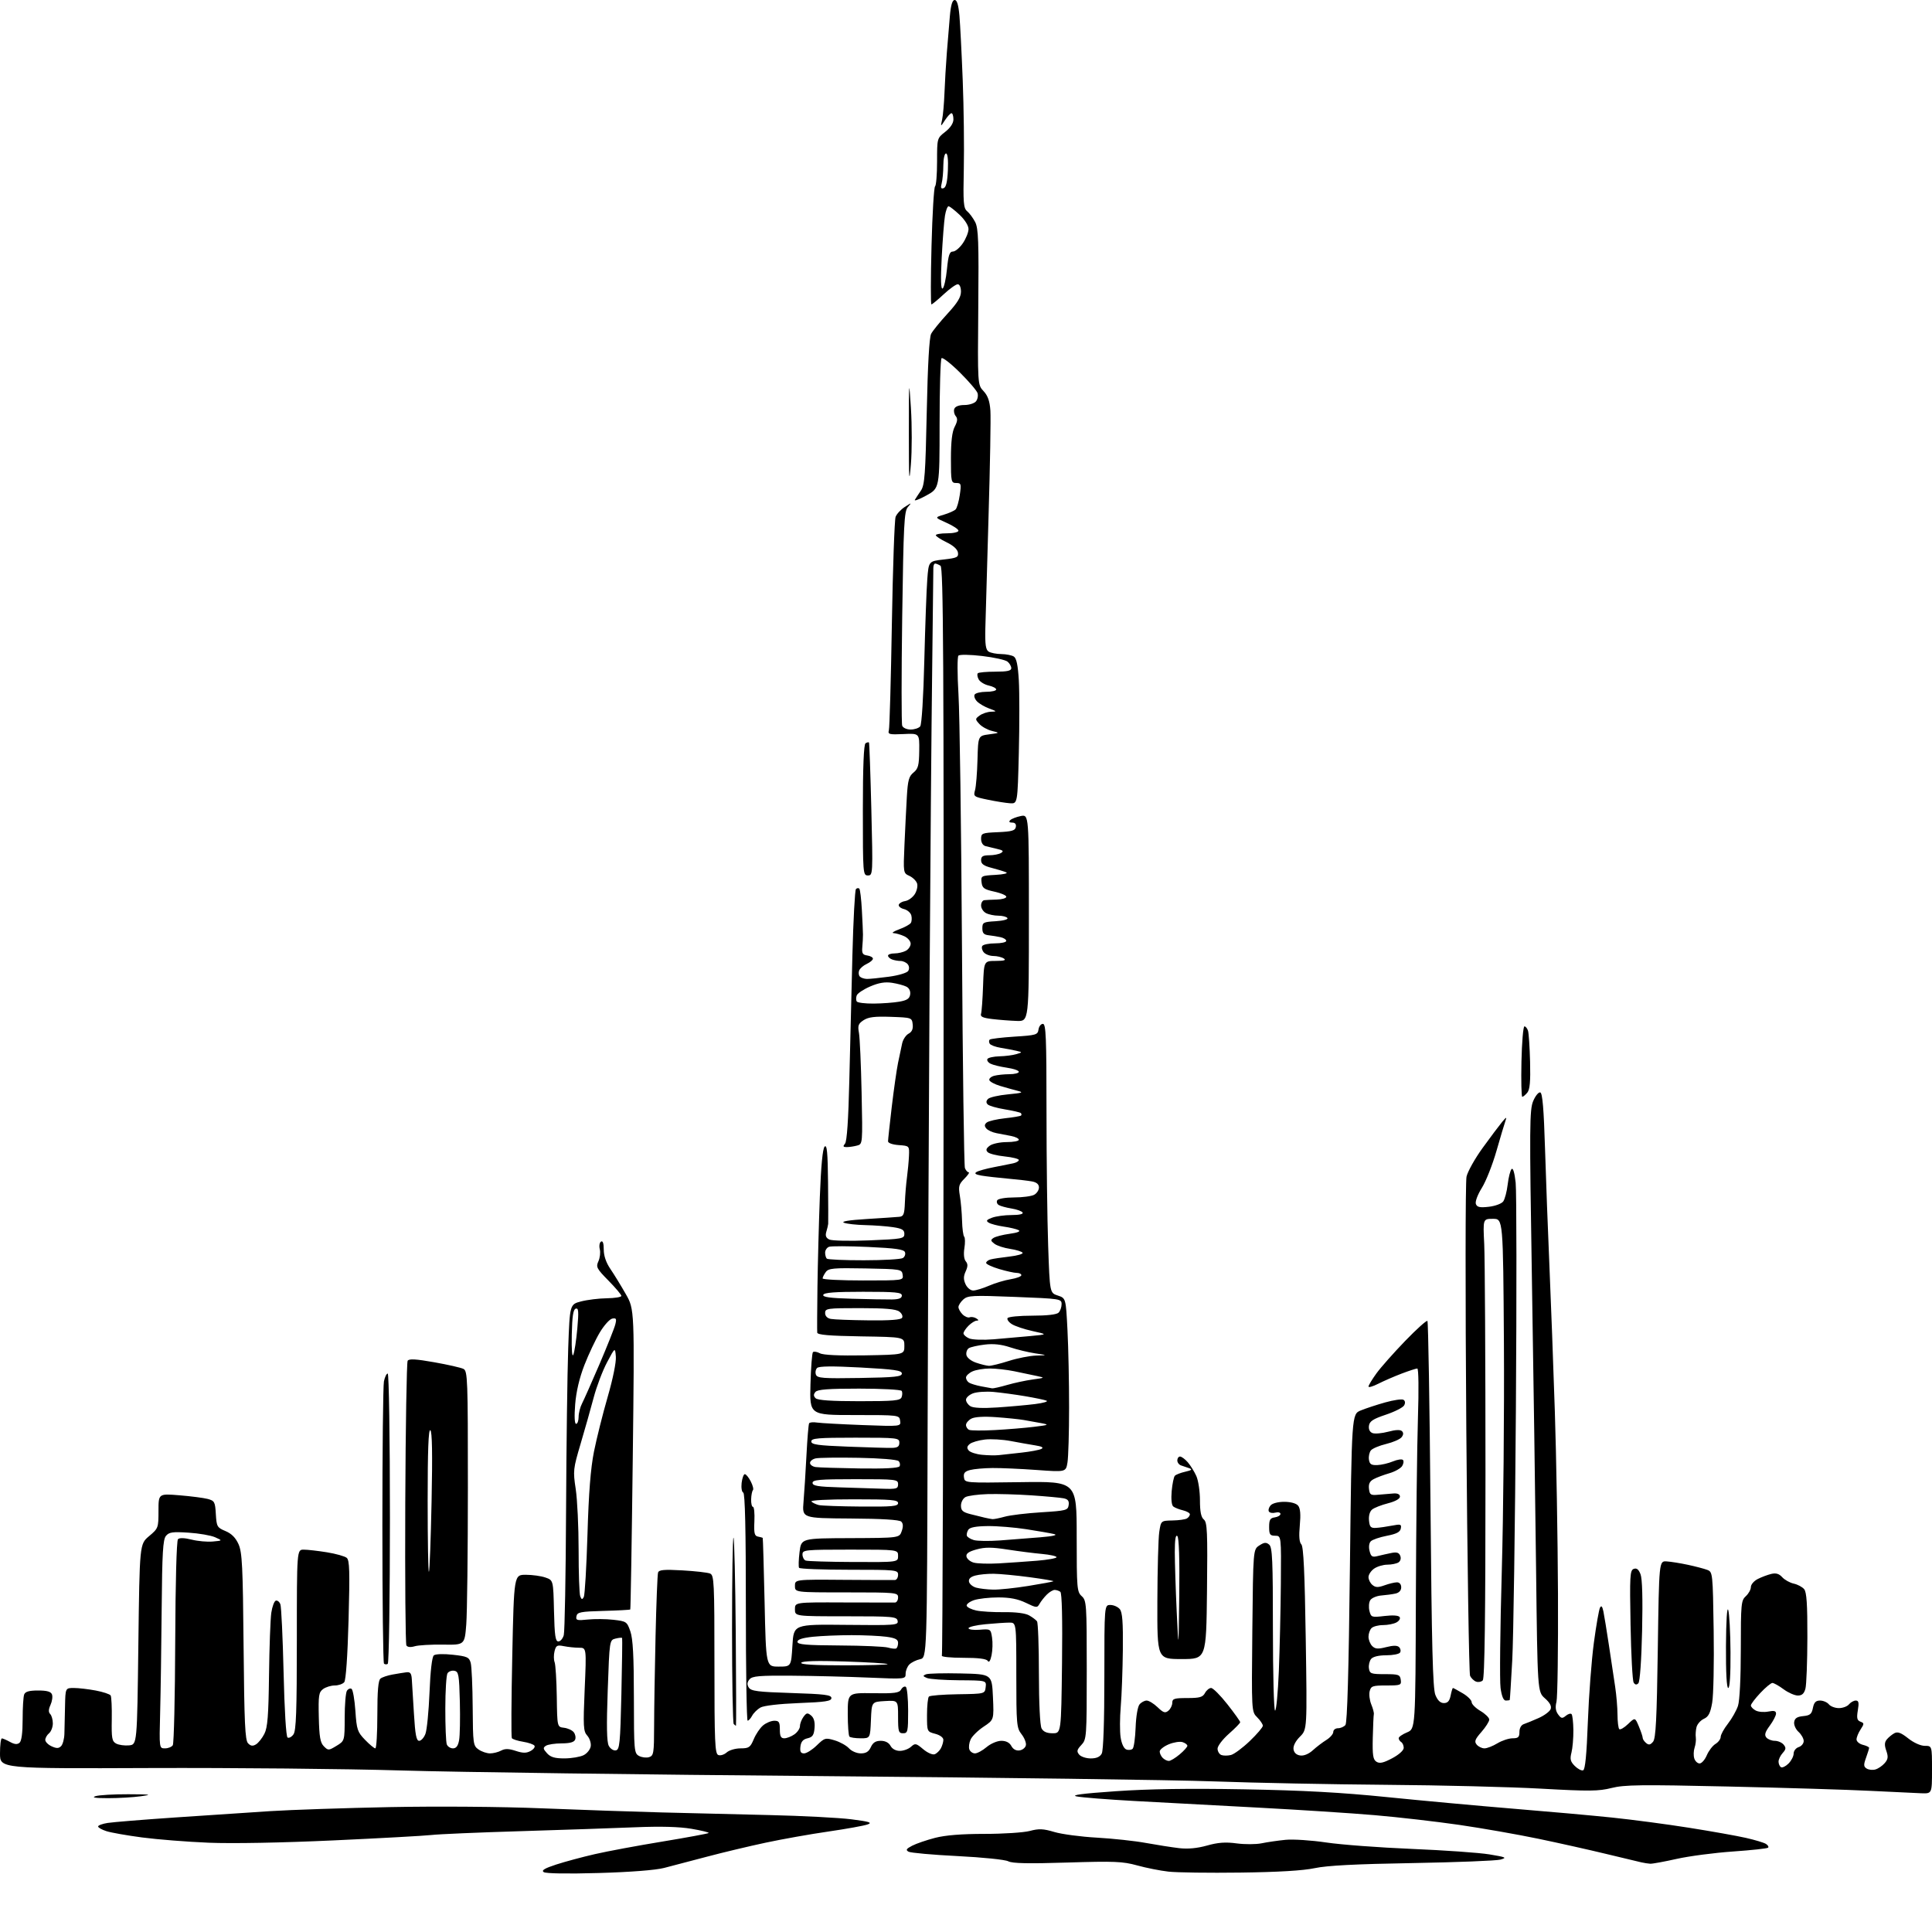 <?xml version="1.0" encoding="UTF-8" standalone="no"?>
<svg 
  version="1.1" 
  xmlns="http://www.w3.org/2000/svg" 
  xmlns:xlink="http://www.w3.org/1999/xlink" 
  xmlns:svg="http://www.w3.org/2000/svg"
  xmlns:rdf="http://www.w3.org/1999/02/22-rdf-syntax-ns#"
  xmlns:cc="http://creativecommons.org/ns#"
  xmlns:dc="http://purl.org/dc/elements/1.1/"
  viewBox="0 0 768 768"
  width="768"
  height="768"
>
<style>svg {background-color: white; }</style>"
<path stroke="none" fill="black" fill-rule="evenodd" d="M238.00,744.55C225.62,744.91 216.96,744.77 216.13,744.19C215.14,743.50 216.48,742.68 221.13,741.17C224.64,740.03 231.55,738.17 236.50,737.04C241.45,735.90 253.54,733.65 263.37,732.04C273.20,730.42 281.44,728.89 281.69,728.65C281.93,728.40 278.85,727.65 274.84,726.97C269.95,726.15 262.59,725.95 252.52,726.37C244.26,726.71 223.78,727.41 207.00,727.92C190.22,728.42 174.25,729.11 171.50,729.44C168.75,729.76 151.20,730.73 132.50,731.59C112.06,732.53 92.32,732.89 83.00,732.51C74.47,732.16 62.55,731.22 56.50,730.42C50.45,729.62 44.04,728.49 42.25,727.90C40.46,727.32 39.00,726.49 39.00,726.05C39.00,725.61 40.69,724.98 42.77,724.65C44.84,724.32 56.88,723.34 69.52,722.48C82.16,721.62 99.25,720.48 107.50,719.95C115.75,719.43 137.12,718.71 155.00,718.35C174.16,717.98 198.99,718.17 215.50,718.84C230.90,719.46 252.28,720.19 263.00,720.47C273.73,720.74 293.07,721.22 306.00,721.52C318.93,721.82 333.51,722.58 338.42,723.20C345.61,724.11 346.87,724.51 344.92,725.23C343.59,725.73 336.60,727.00 329.38,728.05C322.16,729.09 310.91,731.09 304.38,732.49C297.85,733.88 287.32,736.39 281.00,738.07C274.68,739.74 267.02,741.75 264.00,742.53C260.62,743.41 250.58,744.19 238.00,744.55zM493.11,744.38C480.67,744.55 467.80,744.37 464.50,744.00C461.20,743.63 455.57,742.51 452.00,741.52C446.28,739.94 442.95,739.81 424.24,740.39C408.78,740.88 402.39,740.74 400.80,739.89C399.58,739.24 390.64,738.32 380.65,737.82C370.77,737.33 362.00,736.54 361.17,736.08C359.95,735.39 360.24,734.93 362.62,733.69C364.25,732.85 368.33,731.45 371.69,730.58C375.80,729.52 382.23,729.00 391.38,729.00C398.86,729.00 406.95,728.47 409.36,727.83C412.98,726.86 414.70,726.93 419.13,728.25C422.08,729.13 429.68,730.14 436.00,730.49C442.32,730.85 451.10,731.79 455.50,732.60C459.90,733.40 465.85,734.33 468.73,734.67C472.22,735.07 475.90,734.73 479.82,733.63C484.20,732.40 487.18,732.18 491.59,732.78C494.84,733.21 499.30,733.19 501.50,732.74C503.70,732.28 507.98,731.66 511.00,731.36C514.02,731.06 521.30,731.54 527.16,732.41C533.02,733.29 548.36,734.44 561.25,734.97C574.14,735.50 588.01,736.48 592.07,737.15C598.68,738.24 599.14,738.46 596.48,739.21C594.84,739.67 579.10,740.29 561.50,740.60C538.99,740.98 527.46,741.58 522.61,742.62C518.02,743.60 508.16,744.19 493.11,744.38zM656.00,740.86C655.17,740.81 653.60,740.57 652.50,740.32C651.40,740.08 645.10,738.57 638.50,736.97C631.90,735.37 619.79,732.66 611.59,730.95C603.39,729.24 589.21,726.75 580.09,725.42C570.96,724.10 555.85,722.36 546.50,721.56C537.15,720.76 516.23,719.41 500.00,718.55C483.77,717.70 461.71,716.51 450.97,715.92C440.24,715.33 429.89,714.51 427.97,714.10C425.53,713.58 430.12,712.97 443.50,712.04C456.53,711.13 472.55,710.89 494.50,711.28C518.01,711.70 533.13,712.52 551.50,714.39C565.25,715.78 587.75,717.85 601.50,718.98C615.25,720.10 632.96,721.69 640.85,722.51C648.74,723.33 662.47,725.14 671.35,726.55C680.23,727.95 690.42,729.77 694.00,730.58C697.58,731.39 701.16,732.47 701.97,732.97C702.78,733.48 703.18,734.16 702.85,734.48C702.52,734.81 696.24,735.49 688.88,736.00C681.52,736.51 671.45,737.83 666.50,738.94C661.55,740.05 656.83,740.91 656.00,740.86zM43.00,714.80C37.83,714.80 36.28,714.55 38.00,714.00C39.38,713.56 45.22,713.22 51.00,713.24C60.05,713.28 60.74,713.39 56.00,714.04C52.98,714.46 47.12,714.80 43.00,714.80zM763.75,712.85C761.41,712.77 752.30,712.33 743.50,711.89C734.70,711.44 709.28,710.67 687.01,710.17C652.24,709.38 645.69,709.47 640.62,710.75C635.51,712.05 631.76,712.09 612.61,711.02C600.45,710.34 572.73,709.65 551.00,709.49C529.27,709.32 498.45,708.71 482.50,708.13C466.55,707.55 396.35,706.61 326.50,706.03C256.65,705.46 181.50,704.45 159.50,703.79C137.50,703.13 92.61,702.70 59.75,702.82C0.00,703.06 0.00,703.06 0.00,697.03C0.00,693.71 0.34,691.02 0.75,691.04C1.16,691.05 2.62,691.69 4.00,692.45C5.75,693.42 6.87,693.53 7.75,692.79C8.57,692.11 9.00,688.89 9.00,683.46C9.00,678.90 9.27,674.45 9.61,673.58C10.05,672.44 11.57,672.00 15.14,672.00C18.68,672.00 20.23,672.44 20.66,673.56C20.99,674.42 20.73,676.29 20.08,677.72C19.26,679.52 19.22,680.62 19.95,681.35C20.53,681.93 21.00,683.60 21.00,685.08C21.00,686.55 20.32,688.32 19.50,689.00C18.67,689.68 18.00,690.87 18.00,691.64C18.00,692.41 19.14,693.56 20.53,694.19C22.47,695.08 23.34,695.06 24.28,694.12C24.95,693.45 25.55,691.23 25.60,689.20C25.66,687.16 25.78,682.24 25.85,678.25C26.00,671.00 26.00,671.00 29.36,671.00C31.21,671.00 35.13,671.46 38.06,672.01C41.00,672.57 43.66,673.45 43.99,673.98C44.31,674.50 44.51,678.79 44.43,683.50C44.30,691.00 44.52,692.21 46.18,693.10C47.23,693.66 49.53,693.98 51.30,693.81C54.50,693.50 54.50,693.50 55.00,653.65C55.50,613.80 55.50,613.80 59.25,610.65C62.92,607.57 63.00,607.35 63.00,600.61C63.00,593.72 63.00,593.72 71.32,594.40C75.89,594.77 80.95,595.43 82.57,595.85C85.28,596.58 85.52,597.02 85.80,601.89C86.09,606.85 86.31,607.23 89.62,608.62C92.03,609.62 93.66,611.26 94.82,613.84C96.27,617.10 96.54,622.56 96.83,654.55C97.11,684.97 97.42,691.76 98.60,692.98C99.67,694.09 100.47,694.20 101.77,693.41C102.72,692.83 104.22,690.95 105.09,689.23C106.37,686.74 106.74,682.06 106.94,665.81C107.08,654.64 107.49,643.51 107.85,641.08C108.21,638.65 109.01,636.49 109.63,636.29C110.25,636.08 111.06,636.72 111.45,637.71C111.83,638.69 112.40,650.88 112.73,664.79C113.08,679.81 113.72,690.33 114.31,690.69C114.86,691.03 115.91,690.48 116.65,689.46C117.72,688.00 118.00,680.27 118.00,651.81C118.00,616.00 118.00,616.00 120.75,616.01C122.26,616.01 126.41,616.49 129.97,617.06C133.52,617.64 137.06,618.63 137.82,619.26C138.96,620.21 139.09,624.52 138.56,643.90C138.17,658.31 137.50,667.90 136.84,668.70C136.24,669.41 134.55,670.00 133.07,670.00C131.59,670.00 129.51,670.64 128.44,671.42C126.72,672.69 126.53,673.95 126.73,682.62C126.91,690.47 127.31,692.75 128.74,694.18C130.45,695.90 130.65,695.89 133.76,694.00C137.00,692.03 137.00,692.03 137.02,682.76C137.02,677.67 137.42,672.88 137.90,672.12C138.38,671.36 139.21,671.01 139.74,671.34C140.27,671.67 140.96,675.60 141.27,680.08C141.78,687.58 142.09,688.49 145.11,691.61C146.91,693.48 148.75,695.00 149.20,695.00C149.64,695.00 150.00,688.98 150.00,681.62C150.00,672.11 150.36,667.96 151.25,667.26C151.94,666.72 154.07,666.00 156.00,665.66C157.93,665.31 160.40,664.91 161.50,664.77C163.08,664.56 163.54,665.13 163.70,667.50C163.82,669.15 164.20,675.34 164.55,681.25C165.05,689.60 165.51,692.00 166.62,692.00C167.41,692.00 168.53,690.76 169.11,689.25C169.70,687.74 170.43,680.31 170.74,672.75C171.08,664.21 171.74,658.63 172.45,658.04C173.13,657.48 176.26,657.37 180.01,657.79C185.71,658.42 186.49,658.77 187.11,661.00C187.49,662.38 187.85,670.34 187.90,678.69C188.00,693.20 188.10,693.96 190.22,695.44C191.44,696.30 193.50,697.00 194.79,697.00C196.08,697.00 198.07,696.50 199.21,695.89C200.76,695.06 202.24,695.09 205.00,696.00C207.84,696.94 209.22,696.95 210.88,696.06C212.08,695.42 212.79,694.47 212.47,693.95C212.15,693.43 210.10,692.72 207.92,692.37C205.74,692.02 203.73,691.37 203.46,690.93C203.18,690.48 203.26,675.69 203.64,658.06C204.32,626.00 204.32,626.00 209.01,626.00C211.59,626.00 215.11,626.49 216.82,627.09C219.94,628.17 219.94,628.17 220.22,640.34C220.45,650.19 220.78,652.50 221.95,652.50C222.76,652.50 223.72,651.38 224.11,650.00C224.49,648.62 224.90,626.35 225.02,600.50C225.14,574.65 225.53,545.62 225.87,536.00C226.50,518.50 226.50,518.50 231.00,517.33C233.47,516.69 238.09,516.12 241.25,516.08C244.41,516.04 247.00,515.61 247.00,515.14C247.00,514.66 244.69,511.93 241.87,509.06C237.18,504.30 236.84,503.64 237.88,501.37C238.50,500.00 238.75,497.84 238.42,496.55C238.10,495.27 238.32,493.92 238.92,493.55C239.62,493.12 240.00,494.22 240.00,496.71C240.00,499.20 240.92,501.90 242.64,504.43C244.10,506.57 246.85,511.06 248.76,514.41C252.24,520.50 252.24,520.50 251.53,580.00C251.14,612.73 250.69,639.63 250.54,639.79C250.38,639.95 245.59,640.21 239.88,640.36C230.75,640.61 229.46,640.86 229.15,642.47C228.83,644.10 229.34,644.25 233.65,643.79C236.32,643.51 240.91,643.55 243.85,643.89C249.01,644.48 249.24,644.64 250.58,648.50C251.60,651.44 251.97,658.39 251.98,674.71C252.00,696.04 252.08,696.97 254.04,698.02C255.16,698.62 256.96,698.83 258.04,698.49C259.84,697.92 260.00,696.90 260.02,686.18C260.03,679.76 260.28,663.70 260.59,650.50C260.89,637.30 261.34,625.88 261.59,625.11C261.95,624.02 263.95,623.84 271.27,624.25C276.35,624.54 281.29,625.10 282.25,625.50C283.87,626.16 284.00,628.84 284.00,661.64C284.00,692.59 284.19,697.14 285.54,697.65C286.38,697.98 287.88,697.51 288.87,696.62C289.85,695.73 292.33,695.00 294.38,695.00C297.72,695.00 298.26,694.62 299.63,691.35C300.47,689.34 302.13,686.88 303.33,685.88C304.52,684.88 306.51,684.05 307.75,684.03C309.66,684.01 310.00,684.53 310.00,687.50C310.00,690.19 310.41,691.00 311.78,691.00C312.76,691.00 314.56,690.30 315.78,689.44C317.00,688.59 318.00,687.10 318.00,686.13C318.00,685.17 318.63,683.53 319.39,682.48C320.59,680.84 321.01,680.76 322.44,681.95C323.55,682.87 324.00,684.51 323.80,686.87C323.56,689.72 323.01,690.54 321.00,691.00C319.21,691.41 318.41,692.35 318.18,694.29C317.94,696.33 318.30,697.00 319.64,697.00C320.61,697.00 322.88,695.57 324.67,693.83C327.79,690.81 328.12,690.72 331.81,691.82C333.93,692.46 336.49,693.89 337.49,694.99C338.51,696.11 340.58,697.00 342.18,697.00C344.26,697.00 345.35,696.32 346.18,694.50C347.00,692.70 348.10,692.00 350.13,692.00C351.91,692.00 353.32,692.73 354.00,694.00C354.65,695.22 356.09,696.00 357.71,696.00C359.16,696.00 361.15,695.27 362.13,694.38C363.80,692.87 364.14,692.94 366.99,695.34C368.69,696.77 370.72,697.66 371.55,697.34C372.38,697.02 373.49,695.95 374.03,694.95C374.56,693.95 375.00,692.44 375.00,691.59C375.00,690.70 373.64,689.70 371.75,689.21C368.50,688.35 368.50,688.35 368.50,681.76C368.50,678.13 368.84,674.82 369.26,674.41C369.68,673.99 374.85,673.58 380.76,673.49C391.50,673.33 391.50,673.33 391.82,670.67C392.13,668.00 392.13,668.00 381.32,667.93C375.37,667.89 369.60,667.49 368.50,667.04C366.83,666.35 366.75,666.11 368.06,665.57C368.91,665.22 375.16,665.06 381.95,665.22C394.29,665.50 394.29,665.50 394.71,674.58C395.12,683.65 395.12,683.65 391.02,686.37C388.77,687.86 386.43,690.16 385.83,691.48C385.23,692.79 385.01,694.58 385.34,695.44C385.67,696.30 386.67,697.00 387.57,697.00C388.47,697.00 390.55,695.88 392.18,694.50C393.85,693.10 396.42,692.00 398.04,692.00C399.93,692.00 401.31,692.71 402.03,694.06C402.74,695.38 403.92,696.01 405.31,695.81C406.50,695.64 407.63,694.71 407.81,693.75C408.00,692.79 407.21,690.82 406.07,689.37C404.13,686.89 404.00,685.46 404.00,665.87C404.00,645.00 404.00,645.00 401.25,645.01C399.74,645.01 395.46,645.30 391.75,645.65C388.04,646.00 385.00,646.72 385.00,647.25C385.00,647.77 386.99,648.04 389.41,647.85C393.77,647.50 393.83,647.54 394.36,651.00C394.66,652.92 394.56,656.07 394.16,657.99C393.69,660.23 393.14,661.04 392.65,660.24C392.13,659.40 388.98,659.00 382.88,659.00C377.93,659.00 374.12,658.62 374.41,658.15C374.69,657.69 375.00,560.21 375.08,441.53C375.20,260.51 375.00,225.62 373.86,224.89C373.11,224.42 372.16,224.02 371.75,224.02C371.34,224.01 371.01,224.79 371.02,225.75C371.03,226.71 370.82,245.05 370.55,266.50C370.27,287.95 369.81,343.98 369.52,391.00C369.23,438.02 368.88,517.55 368.74,567.72C368.50,658.95 368.50,658.95 365.74,659.56C364.22,659.89 362.31,660.83 361.49,661.65C360.67,662.47 360.00,664.12 360.00,665.32C360.00,667.49 359.93,667.50 345.25,666.87C337.14,666.52 323.47,666.18 314.87,666.12C301.74,666.02 299.04,666.25 297.93,667.58C296.98,668.73 296.90,669.63 297.66,670.83C298.55,672.24 301.22,672.58 314.61,673.00C327.85,673.42 330.50,673.75 330.50,675.00C330.50,676.23 328.16,676.59 317.50,677.00C309.75,677.30 303.60,678.02 302.27,678.78C301.05,679.48 299.57,680.94 298.99,682.02C298.41,683.11 297.60,684.00 297.20,684.00C296.80,684.00 296.48,663.68 296.49,638.83C296.50,608.24 296.16,593.55 295.45,593.32C294.88,593.13 294.59,591.40 294.81,589.48C295.04,587.57 295.61,586.00 296.08,586.00C296.56,586.00 297.62,587.29 298.43,588.87C299.25,590.45 299.64,592.03 299.30,592.37C298.96,592.71 298.64,594.34 298.59,595.99C298.54,597.65 298.87,599.00 299.32,599.00C299.77,599.00 300.03,601.59 299.88,604.75C299.66,609.48 299.91,610.55 301.31,610.82C302.24,611.00 303.09,611.23 303.19,611.32C303.29,611.42 303.63,622.98 303.94,637.00C304.50,662.50 304.50,662.50 309.50,662.50C314.50,662.50 314.50,662.50 315.00,654.09C315.50,645.69 315.50,645.69 336.34,645.91C356.01,646.12 357.15,646.04 356.82,644.32C356.50,642.63 355.00,642.50 336.24,642.50C316.00,642.50 316.00,642.50 316.00,639.71C316.00,636.92 316.00,636.92 335.25,637.00C345.84,637.04 355.06,637.06 355.75,637.04C356.44,637.02 357.00,636.10 357.00,635.00C357.00,633.07 356.33,633.00 336.50,633.00C316.00,633.00 316.00,633.00 316.00,630.43C316.00,627.86 316.00,627.86 335.25,628.01C345.84,628.09 355.06,628.12 355.75,628.08C356.44,628.03 357.00,627.10 357.00,626.00C357.00,624.07 356.33,624.00 337.56,624.00C326.87,624.00 317.90,623.65 317.64,623.23C317.38,622.80 317.46,619.99 317.83,616.98C318.50,611.50 318.50,611.50 338.00,611.43C357.50,611.35 357.50,611.35 358.44,608.67C359.09,606.85 359.03,605.63 358.27,604.87C357.53,604.13 350.63,603.71 338.01,603.63C318.86,603.50 318.86,603.50 319.41,597.00C319.72,593.42 320.24,585.10 320.58,578.50C320.92,571.90 321.39,566.18 321.64,565.78C321.88,565.39 323.30,565.25 324.79,565.49C326.28,565.72 334.40,566.16 342.82,566.48C358.15,567.05 358.15,567.05 357.82,564.78C357.50,562.51 357.46,562.50 339.67,562.50C321.85,562.50 321.85,562.50 322.17,550.33C322.35,543.64 322.80,537.86 323.16,537.50C323.53,537.14 324.76,537.34 325.90,537.94C327.22,538.66 333.60,538.95 343.73,538.78C359.50,538.50 359.50,538.50 359.50,535.00C359.50,531.50 359.50,531.50 342.25,531.23C329.54,531.02 324.96,530.63 324.86,529.73C324.79,529.05 324.83,520.85 324.95,511.50C325.08,502.15 325.51,486.06 325.90,475.75C326.37,463.41 327.02,456.58 327.80,455.80C328.73,454.87 329.04,458.07 329.16,470.05C329.24,478.55 329.27,485.95 329.22,486.50C329.17,487.05 328.83,488.47 328.47,489.66C328.00,491.21 328.34,492.09 329.66,492.73C330.67,493.23 337.80,493.38 345.50,493.07C358.64,492.53 359.50,492.38 359.50,490.50C359.50,488.90 358.61,488.37 355.00,487.82C352.52,487.45 347.57,487.08 344.00,487.00C340.43,486.92 336.60,486.50 335.50,486.06C334.21,485.54 337.40,485.02 344.50,484.58C350.55,484.21 356.40,483.81 357.50,483.70C359.20,483.53 359.53,482.69 359.71,478.00C359.82,474.98 360.20,470.48 360.54,468.00C360.87,465.52 361.23,461.70 361.33,459.50C361.50,455.50 361.50,455.50 357.25,455.19C354.79,455.01 353.00,454.38 353.01,453.69C353.01,453.04 353.68,446.86 354.49,439.97C355.31,433.07 356.43,425.20 356.99,422.47C357.56,419.73 358.29,416.25 358.63,414.72C358.97,413.19 360.12,411.47 361.18,410.90C362.51,410.19 363.02,409.03 362.81,407.18C362.50,404.54 362.38,404.50 354.14,404.21C347.73,403.98 345.20,404.29 343.29,405.54C341.19,406.92 340.91,407.69 341.44,410.53C341.79,412.38 342.26,423.09 342.50,434.34C342.93,454.77 342.93,454.79 340.71,455.38C339.50,455.71 337.66,455.98 336.63,455.99C335.14,456.00 334.99,455.71 335.91,454.61C336.67,453.70 337.25,445.12 337.62,429.36C337.93,416.24 338.48,393.95 338.84,379.83C339.20,365.72 339.84,353.83 340.25,353.42C340.66,353.00 341.26,352.93 341.59,353.25C341.91,353.58 342.37,357.36 342.60,361.67C342.84,365.98 343.04,370.40 343.04,371.50C343.05,372.60 342.93,374.85 342.78,376.50C342.55,378.95 342.91,379.56 344.75,379.82C345.99,380.00 347.00,380.57 347.00,381.09C347.00,381.61 345.90,382.54 344.56,383.16C343.21,383.77 341.85,384.96 341.52,385.80C341.20,386.65 341.33,387.73 341.82,388.22C342.30,388.70 343.56,389.12 344.60,389.14C345.65,389.17 349.58,388.77 353.34,388.26C357.20,387.74 360.55,386.73 361.03,385.95C361.53,385.14 361.45,384.04 360.82,383.28C360.23,382.58 358.95,382.00 357.96,382.00C356.97,382.00 355.45,381.73 354.58,381.39C353.71,381.06 353.00,380.38 353.00,379.89C353.00,379.40 354.15,379.00 355.57,379.00C356.98,379.00 359.00,378.53 360.07,377.96C361.13,377.40 362.00,376.12 362.00,375.13C362.00,374.13 360.85,372.80 359.45,372.16C358.05,371.52 356.14,370.97 355.20,370.93C354.27,370.89 355.28,370.21 357.45,369.41C359.63,368.62 361.71,367.47 362.08,366.87C362.45,366.27 362.53,364.92 362.26,363.88C361.98,362.83 360.67,361.70 359.34,361.37C358.00,361.04 357.08,360.25 357.28,359.63C357.49,359.01 358.64,358.35 359.85,358.18C361.06,358.00 362.75,356.78 363.61,355.48C364.46,354.17 364.89,352.24 364.56,351.20C364.23,350.16 362.85,348.80 361.50,348.18C359.06,347.07 359.05,347.01 359.54,335.78C359.81,329.58 360.24,320.98 360.49,316.68C360.87,310.17 361.31,308.57 363.14,307.09C364.99,305.59 365.34,304.25 365.41,298.41C365.50,291.50 365.50,291.50 359.17,291.80C353.48,292.06 352.89,291.91 353.34,290.30C353.62,289.31 354.16,270.29 354.53,248.02C354.91,225.76 355.58,206.60 356.02,205.45C356.46,204.29 358.10,202.53 359.66,201.52C362.44,199.73 362.47,199.73 360.86,201.60C359.43,203.27 359.16,208.58 358.64,245.24C358.32,268.20 358.32,287.67 358.64,288.49C358.96,289.33 360.44,290.00 361.98,290.00C363.51,290.00 365.22,289.44 365.79,288.75C366.39,288.01 367.07,277.23 367.43,262.50C367.78,248.75 368.30,234.26 368.61,230.29C369.16,223.08 369.16,223.08 375.13,222.41C380.43,221.81 381.07,221.50 380.80,219.66C380.61,218.36 378.92,216.83 376.25,215.55C373.91,214.42 372.00,213.16 372.00,212.75C372.00,212.34 374.02,212.00 376.50,212.00C378.98,212.00 381.00,211.53 381.00,210.96C381.00,210.39 378.86,208.98 376.25,207.82C371.50,205.70 371.50,205.70 375.21,204.59C377.25,203.98 379.35,203.04 379.88,202.49C380.40,201.95 381.15,199.36 381.53,196.75C382.17,192.36 382.07,192.00 380.11,192.00C378.11,192.00 378.00,191.51 378.01,182.25C378.01,175.53 378.48,171.60 379.52,169.62C380.64,167.45 380.74,166.39 379.90,165.38C379.28,164.63 379.04,163.34 379.36,162.51C379.72,161.57 381.23,161.00 383.35,161.00C385.22,161.00 387.30,160.35 387.96,159.55C388.62,158.75 388.90,157.28 388.59,156.27C388.27,155.27 385.09,151.56 381.53,148.03C377.97,144.50 374.70,141.96 374.28,142.39C373.85,142.82 373.50,154.62 373.50,168.62C373.50,194.08 373.50,194.08 368.24,196.96C365.35,198.54 363.30,199.31 363.68,198.67C364.06,198.03 365.14,196.38 366.09,195.00C367.57,192.84 367.88,188.62 368.40,163.69C368.79,144.99 369.40,134.11 370.15,132.69C370.78,131.48 373.71,127.89 376.65,124.69C380.59,120.42 382.00,118.11 382.00,115.94C382.00,114.20 381.47,113.00 380.71,113.00C379.99,113.00 377.48,114.80 375.12,117.00C372.76,119.20 370.57,121.00 370.26,121.00C369.94,121.00 369.96,110.58 370.29,97.84C370.62,85.10 371.26,74.42 371.70,74.09C372.14,73.77 372.50,69.32 372.50,64.22C372.50,54.94 372.50,54.94 375.75,52.40C377.83,50.77 379.00,48.98 379.00,47.43C379.00,46.09 378.65,45.00 378.23,45.00C377.81,45.00 376.65,46.24 375.66,47.75C373.86,50.50 373.86,50.50 374.51,47.51C374.87,45.87 375.28,41.15 375.44,37.01C375.59,32.88 376.02,25.68 376.38,21.00C376.75,16.32 377.30,9.69 377.60,6.25C377.98,1.97 378.58,0.00 379.50,0.00C380.42,0.00 381.01,1.96 381.39,6.25C381.69,9.69 382.28,21.27 382.70,32.00C383.12,42.73 383.31,58.49 383.13,67.04C382.83,80.60 383.00,82.76 384.46,83.97C385.38,84.73 386.81,86.67 387.65,88.28C388.92,90.75 389.12,96.09 388.88,122.08C388.61,152.95 388.61,152.95 390.97,155.47C392.68,157.29 393.43,159.43 393.70,163.24C393.90,166.13 393.57,184.93 392.97,205.00C392.37,225.07 391.79,245.23 391.69,249.79C391.54,256.22 391.84,258.29 393.00,259.02C393.82,259.54 396.07,259.98 398.00,260.00C399.93,260.02 402.18,260.46 403.00,260.98C404.07,261.65 404.64,264.38 405.00,270.51C405.27,275.23 405.27,288.19 405.00,299.30C404.50,319.50 404.50,319.50 401.50,319.31C399.85,319.20 395.88,318.57 392.68,317.90C387.08,316.74 386.89,316.60 387.59,314.10C387.99,312.67 388.43,307.23 388.57,302.00C388.82,292.50 388.82,292.50 393.16,291.92C397.50,291.33 397.50,291.33 394.30,290.55C392.54,290.12 390.30,288.88 389.31,287.79C387.59,285.89 387.60,285.77 389.45,284.41C390.51,283.63 392.53,282.97 393.94,282.92C396.35,282.85 396.31,282.78 393.28,281.67C391.51,281.03 389.32,279.76 388.41,278.85C387.51,277.94 387.07,276.70 387.44,276.10C387.81,275.49 389.89,275.00 392.06,275.00C394.23,275.00 396.00,274.59 396.00,274.08C396.00,273.57 394.65,272.86 392.99,272.50C391.34,272.13 389.55,271.03 389.03,270.05C388.50,269.07 388.35,267.98 388.70,267.63C389.05,267.28 392.18,267.00 395.67,267.00C400.38,267.00 402.00,266.65 402.00,265.62C402.00,264.86 401.33,263.69 400.51,263.01C399.69,262.33 395.15,261.32 390.43,260.77C385.58,260.20 381.46,260.14 380.99,260.63C380.52,261.11 380.53,268.02 381.01,276.00C381.49,283.98 382.11,329.24 382.40,376.58C382.69,423.92 383.22,463.41 383.57,464.33C383.93,465.25 384.60,466.00 385.06,466.00C385.53,466.00 384.77,467.14 383.37,468.54C381.15,470.76 380.93,471.59 381.55,475.29C381.95,477.60 382.34,482.07 382.43,485.21C382.51,488.35 382.90,491.23 383.28,491.61C383.66,491.99 383.70,494.04 383.36,496.15C382.99,498.48 383.20,500.54 383.90,501.38C384.78,502.44 384.77,503.41 383.87,505.39C382.97,507.36 382.96,508.61 383.82,510.50C384.45,511.89 385.80,513.00 386.85,513.00C387.89,513.00 390.72,512.14 393.12,511.10C395.53,510.05 399.41,508.89 401.75,508.51C404.09,508.13 406.00,507.41 406.00,506.91C406.00,506.41 405.18,506.00 404.18,506.00C403.18,506.00 400.03,505.31 397.18,504.46C394.33,503.61 392.00,502.52 392.00,502.03C392.00,501.54 392.79,500.92 393.75,500.65C394.71,500.38 398.09,499.87 401.26,499.51C404.43,499.15 406.79,498.46 406.49,497.98C406.19,497.51 403.96,496.82 401.52,496.45C399.08,496.09 396.28,495.17 395.30,494.41C393.76,493.24 393.71,492.90 394.95,492.09C395.75,491.56 398.64,490.82 401.37,490.45C404.50,490.02 405.81,489.49 404.92,489.01C404.14,488.59 401.48,487.95 399.00,487.60C396.52,487.24 393.84,486.53 393.03,486.03C391.86,485.30 392.13,484.90 394.35,484.06C395.88,483.48 399.38,483.00 402.12,483.00C405.19,483.00 406.88,482.61 406.50,482.00C406.16,481.45 404.17,480.73 402.08,480.40C399.99,480.06 397.71,479.44 397.01,479.01C396.31,478.58 396.05,477.72 396.43,477.11C396.81,476.50 399.80,476.00 403.12,476.00C406.43,476.00 410.00,475.53 411.07,474.96C412.13,474.40 413.00,473.08 413.00,472.04C413.00,470.78 412.09,469.99 410.25,469.64C408.74,469.36 404.35,468.84 400.50,468.51C396.65,468.17 391.99,467.63 390.15,467.32C387.81,466.91 387.21,466.49 388.15,465.90C388.89,465.43 391.98,464.57 395.00,463.99C398.02,463.40 401.51,462.71 402.75,462.44C403.99,462.18 405.00,461.58 405.00,461.12C405.00,460.66 402.46,460.02 399.36,459.70C396.25,459.38 393.22,458.61 392.61,457.99C391.79,457.16 392.02,456.48 393.44,455.43C394.51,454.64 397.55,454.00 400.19,454.00C402.84,454.00 405.00,453.59 405.00,453.08C405.00,452.57 403.65,451.90 402.00,451.58C400.35,451.26 397.68,450.75 396.07,450.44C394.46,450.13 392.65,449.29 392.06,448.57C391.27,447.62 391.32,446.98 392.24,446.22C392.93,445.65 396.19,444.89 399.47,444.53C402.76,444.18 405.65,443.69 405.89,443.44C406.13,443.20 406.09,442.76 405.80,442.47C405.51,442.18 402.66,441.51 399.46,440.99C396.26,440.47 393.19,439.59 392.62,439.02C391.93,438.33 391.97,437.63 392.77,436.83C393.41,436.19 396.99,435.37 400.72,435.02C406.47,434.47 407.04,434.26 404.50,433.61C402.85,433.19 399.73,432.32 397.57,431.67C395.41,431.03 393.48,429.99 393.28,429.38C393.08,428.76 393.95,427.98 395.21,427.64C396.47,427.30 399.19,427.02 401.25,427.01C403.31,427.01 405.00,426.58 405.00,426.06C405.00,425.54 402.86,424.81 400.25,424.43C397.64,424.05 394.70,423.33 393.72,422.82C392.74,422.31 392.21,421.47 392.53,420.95C392.85,420.43 395.00,419.96 397.31,419.90C399.61,419.85 402.62,419.46 404.00,419.04C406.50,418.29 406.50,418.29 404.00,417.70C402.62,417.38 399.83,416.85 397.79,416.52C395.74,416.19 393.78,415.46 393.43,414.89C393.09,414.33 393.07,413.60 393.40,413.27C393.73,412.94 398.16,412.41 403.25,412.08C411.87,411.54 412.52,411.35 412.82,409.25C413.00,408.01 413.78,407.00 414.57,407.00C415.78,407.00 416.00,412.28 416.00,441.75C416.00,460.86 416.30,484.93 416.66,495.22C417.31,513.95 417.31,513.95 420.50,515.00C423.69,516.05 423.69,516.05 424.34,528.78C424.70,535.77 424.99,549.60 424.98,559.50C424.98,569.40 424.69,579.23 424.34,581.34C423.71,585.18 423.71,585.18 412.10,584.34C405.72,583.88 397.80,583.53 394.50,583.56C391.20,583.59 387.23,583.94 385.69,584.34C383.51,584.90 382.94,585.58 383.19,587.29C383.50,589.50 383.50,589.50 405.75,589.18C428.00,588.87 428.00,588.87 428.00,610.78C428.00,631.42 428.12,632.79 430.00,634.50C431.91,636.23 432.00,637.58 432.00,663.84C432.00,690.62 431.94,691.43 429.85,693.66C428.08,695.55 427.93,696.21 428.98,697.47C429.67,698.31 431.75,699.00 433.59,699.00C435.87,699.00 437.26,698.39 437.96,697.07C438.61,695.86 439.00,684.34 439.00,666.57C439.00,638.00 439.00,638.00 441.38,638.00C442.69,638.00 444.37,638.74 445.13,639.65C446.17,640.91 446.46,644.82 446.35,655.90C446.26,663.93 445.89,674.07 445.51,678.44C445.14,682.80 445.11,688.27 445.46,690.60C445.84,693.13 446.74,695.07 447.72,695.44C448.61,695.79 449.75,695.65 450.25,695.15C450.75,694.65 451.28,690.82 451.43,686.65C451.58,682.36 452.25,678.41 452.97,677.54C453.67,676.69 454.95,676.00 455.82,676.00C456.68,676.00 458.64,677.19 460.16,678.65C462.47,680.87 463.18,681.09 464.46,680.03C465.31,679.33 466.00,677.91 466.00,676.88C466.00,675.25 466.80,675.00 471.96,675.00C476.91,675.00 478.11,674.66 479.00,673.00C479.59,671.90 480.69,671.00 481.44,671.00C482.20,671.00 485.11,673.92 487.91,677.48C490.71,681.04 493.00,684.25 493.00,684.60C493.00,684.96 490.98,687.03 488.50,689.21C486.03,691.39 484.00,694.05 484.00,695.12C484.00,696.19 484.68,697.32 485.50,697.64C486.33,697.96 488.05,697.95 489.32,697.64C490.59,697.32 493.96,694.82 496.82,692.08C499.67,689.35 502.00,686.62 502.00,686.01C502.00,685.40 500.99,683.90 499.75,682.66C497.50,680.41 497.50,680.41 497.82,648.18C498.15,615.95 498.15,615.95 500.58,614.36C502.54,613.07 503.30,613.01 504.51,614.00C505.78,615.06 506.00,620.11 506.00,647.62C506.00,665.43 506.39,680.00 506.86,680.00C507.33,680.00 508.01,672.91 508.36,664.25C508.71,655.59 509.07,639.95 509.16,629.50C509.32,610.50 509.32,610.50 506.91,610.48C504.83,610.46 504.50,609.99 504.50,606.98C504.50,604.13 504.91,603.44 506.75,603.18C507.99,603.00 509.00,602.39 509.00,601.81C509.00,601.24 508.10,601.00 507.00,601.29C505.90,601.58 504.74,601.38 504.41,600.86C504.09,600.34 504.37,599.26 505.04,598.46C505.75,597.60 507.99,597.00 510.50,597.00C513.09,597.00 515.25,597.60 516.02,598.52C516.90,599.58 517.10,601.98 516.69,606.38C516.29,610.67 516.49,613.09 517.30,613.90C518.17,614.77 518.65,625.15 519.05,651.30C519.61,687.50 519.61,687.50 516.75,690.35C514.99,692.11 514.01,694.03 514.19,695.35C514.39,696.73 515.34,697.62 516.86,697.83C518.30,698.04 520.24,697.24 521.86,695.77C523.31,694.44 525.74,692.60 527.25,691.66C528.76,690.72 530.00,689.29 530.00,688.48C530.00,687.66 530.84,687.00 531.88,687.00C532.91,687.00 534.24,686.42 534.83,685.71C535.55,684.83 536.14,664.39 536.61,623.29C537.32,562.16 537.32,562.16 540.91,560.68C542.88,559.87 547.26,558.43 550.64,557.48C554.02,556.53 557.29,556.06 557.90,556.44C558.60,556.87 558.70,557.72 558.16,558.67C557.69,559.52 554.42,561.18 550.90,562.36C545.82,564.06 544.43,564.96 544.18,566.75C543.98,568.18 544.50,569.25 545.58,569.67C546.53,570.03 549.34,569.79 551.82,569.13C554.81,568.33 556.66,568.26 557.32,568.92C557.98,569.58 557.91,570.40 557.11,571.37C556.44,572.17 553.70,573.35 551.00,574.00C548.30,574.65 545.59,575.79 544.97,576.53C544.35,577.28 543.99,578.93 544.17,580.19C544.44,582.05 545.09,582.48 547.50,582.39C549.15,582.33 551.95,581.67 553.71,580.93C555.48,580.20 557.26,579.93 557.68,580.34C558.09,580.76 557.95,581.86 557.37,582.78C556.78,583.71 554.49,585.00 552.27,585.64C550.05,586.28 547.25,587.33 546.06,587.97C544.49,588.81 543.97,589.89 544.19,591.82C544.47,594.23 544.85,594.47 548.00,594.17C549.92,593.99 552.62,593.77 554.00,593.67C555.58,593.56 556.50,594.03 556.50,594.93C556.50,595.81 554.64,596.84 551.72,597.59C549.09,598.26 546.25,599.38 545.42,600.07C544.50,600.83 544.02,602.56 544.20,604.41C544.45,607.01 544.90,607.48 547.00,607.36C548.38,607.28 551.23,606.87 553.35,606.46C556.80,605.79 557.17,605.91 556.84,607.60C556.58,609.01 555.13,609.76 551.29,610.50C548.44,611.05 545.57,612.03 544.92,612.68C544.22,613.38 544.02,614.94 544.42,616.52C544.99,618.80 545.47,619.10 547.66,618.55C549.08,618.19 551.52,617.65 553.10,617.33C555.24,616.90 556.14,617.19 556.63,618.48C557.02,619.49 556.72,620.57 555.90,621.09C555.13,621.57 553.14,621.98 551.47,621.98C549.81,621.99 547.44,622.70 546.22,623.56C545.00,624.41 544.00,625.93 544.00,626.93C544.00,627.94 544.70,629.34 545.57,630.05C546.80,631.08 547.81,631.11 550.39,630.18C552.18,629.53 554.40,629.00 555.32,629.00C556.33,629.00 557.00,629.79 557.00,630.98C557.00,632.22 556.16,633.15 554.75,633.46C553.51,633.74 550.97,634.08 549.10,634.23C547.23,634.38 545.25,635.22 544.70,636.10C544.15,636.97 544.01,638.89 544.37,640.35C545.02,642.92 545.22,642.99 550.39,642.38C553.77,641.99 555.97,642.15 556.39,642.83C556.76,643.42 556.17,644.37 555.09,644.95C554.01,645.53 551.62,646.00 549.77,646.00C547.91,646.00 545.86,646.54 545.20,647.20C544.54,647.86 544.00,649.40 544.00,650.63C544.00,651.85 544.66,653.52 545.47,654.33C546.66,655.51 547.75,655.60 551.03,654.76C553.88,654.04 555.44,654.04 556.18,654.78C556.75,655.35 556.92,656.31 556.55,656.91C556.18,657.51 553.71,658.00 551.06,658.00C548.08,658.00 545.79,658.55 545.05,659.44C544.39,660.24 543.99,661.93 544.17,663.19C544.47,665.31 545.00,665.50 550.50,665.50C555.96,665.50 556.53,665.70 556.82,667.75C557.12,669.87 556.79,670.00 551.09,670.00C545.62,670.00 544.98,670.22 544.46,672.29C544.15,673.55 544.44,675.91 545.11,677.54C545.78,679.17 546.23,680.90 546.12,681.39C546.00,681.88 545.82,686.10 545.70,690.77C545.54,697.74 545.80,699.46 547.16,700.32C548.42,701.12 549.92,700.79 553.41,698.94C556.10,697.51 558.00,695.80 558.00,694.81C558.00,693.88 557.55,692.84 557.00,692.50C556.45,692.16 556.00,691.46 556.00,690.95C556.00,690.44 557.50,689.40 559.33,688.64C562.66,687.24 562.66,687.24 562.83,635.37C562.93,606.84 563.30,574.61 563.65,563.75C564.02,552.32 563.91,544.00 563.40,544.00C562.90,544.00 560.08,544.92 557.13,546.04C554.17,547.17 550.01,548.98 547.88,550.06C545.74,551.15 544.00,551.65 544.00,551.17C544.00,550.69 545.42,548.34 547.15,545.95C548.88,543.56 554.02,537.76 558.57,533.05C563.11,528.35 567.10,524.77 567.42,525.09C567.75,525.42 568.30,558.27 568.64,598.09C569.13,654.50 569.55,671.22 570.58,673.75C571.47,675.95 572.57,677.00 573.97,677.00C575.48,677.00 576.21,676.18 576.65,674.00C576.98,672.35 577.39,671.00 577.57,671.00C577.74,671.00 579.49,671.94 581.44,673.10C583.40,674.25 585.00,675.84 585.00,676.63C585.00,677.42 586.58,679.00 588.50,680.13C590.42,681.27 592.00,682.81 592.00,683.56C592.00,684.32 590.60,686.53 588.89,688.48C586.33,691.39 585.99,692.29 587.01,693.51C587.69,694.33 589.08,695.00 590.10,695.00C591.12,695.00 593.43,694.10 595.23,693.00C597.03,691.91 599.74,691.01 601.25,691.00C603.52,691.00 604.00,690.56 604.00,688.47C604.00,686.94 604.70,685.71 605.75,685.36C606.71,685.04 609.35,683.96 611.62,682.95C613.89,681.94 616.04,680.34 616.40,679.40C616.85,678.24 616.12,676.86 614.12,675.10C611.19,672.50 611.19,672.50 610.61,623.50C610.30,596.55 609.55,544.58 608.95,508.00C607.96,447.56 608.01,441.15 609.47,437.68C610.36,435.58 611.63,434.04 612.29,434.26C613.16,434.55 613.69,440.85 614.17,456.58C614.54,468.64 615.33,489.75 615.93,503.50C616.52,517.25 617.49,543.12 618.07,561.00C618.66,578.88 619.22,611.50 619.32,633.50C619.42,655.50 619.15,674.86 618.72,676.52C618.18,678.60 618.38,680.14 619.36,681.48C620.58,683.15 621.02,683.23 622.42,682.07C623.31,681.32 624.35,681.01 624.71,681.38C625.08,681.74 625.40,684.62 625.44,687.77C625.47,690.92 625.13,694.93 624.68,696.68C624.02,699.28 624.26,700.26 626.00,702.00C627.17,703.17 628.66,703.95 629.31,703.73C630.14,703.46 630.71,697.59 631.20,684.42C631.59,674.01 632.66,659.88 633.59,653.00C634.51,646.12 635.61,639.86 636.02,639.08C636.55,638.08 636.94,638.51 637.38,640.58C637.71,642.19 638.70,648.23 639.57,654.00C640.44,659.77 641.56,667.20 642.05,670.50C642.55,673.80 642.97,678.79 642.98,681.58C642.99,684.38 643.31,686.97 643.68,687.35C644.06,687.72 645.62,686.82 647.16,685.35C649.96,682.66 649.96,682.66 651.48,686.30C652.32,688.30 653.00,690.35 653.00,690.85C653.00,691.35 653.62,692.27 654.37,692.89C655.41,693.76 656.06,693.63 657.12,692.36C658.21,691.04 658.60,683.44 659.00,655.60C659.50,620.50 659.50,620.50 662.50,620.68C664.15,620.78 667.98,621.39 671.00,622.04C674.02,622.69 677.48,623.60 678.68,624.06C680.82,624.88 680.87,625.32 681.21,648.20C681.40,661.01 681.14,673.90 680.62,676.84C679.90,680.99 679.16,682.43 677.32,683.26C676.02,683.86 674.70,685.34 674.39,686.56C674.09,687.78 673.96,689.62 674.11,690.64C674.26,691.66 674.04,693.51 673.62,694.75C673.21,695.99 673.15,697.90 673.50,699.00C673.85,700.10 674.80,701.00 675.62,701.00C676.43,701.00 677.72,699.54 678.48,697.75C679.24,695.96 680.79,693.93 681.93,693.24C683.07,692.55 684.00,691.29 684.00,690.43C684.00,689.58 685.29,687.22 686.88,685.19C688.46,683.16 690.26,679.97 690.88,678.10C691.55,676.06 692.00,667.03 692.00,655.51C692.00,637.58 692.13,636.19 694.00,634.50C695.10,633.50 696.00,631.87 696.00,630.87C696.00,629.87 697.24,628.43 698.75,627.67C700.26,626.90 702.67,626.00 704.11,625.66C705.98,625.21 707.21,625.58 708.46,626.96C709.42,628.02 711.48,629.17 713.03,629.51C714.59,629.85 716.46,630.85 717.18,631.72C718.17,632.91 718.49,637.77 718.46,650.91C718.44,660.58 718.09,669.74 717.69,671.25C717.16,673.24 716.33,674.00 714.68,674.00C713.42,674.00 710.86,672.88 709.00,671.50C707.14,670.12 705.14,669.00 704.56,669.00C703.98,669.00 701.81,670.80 699.75,672.99C697.69,675.18 696.00,677.41 696.00,677.95C696.00,678.49 696.86,679.39 697.92,679.96C698.97,680.52 701.22,680.71 702.92,680.37C705.21,679.91 706.00,680.12 706.00,681.18C706.00,681.97 704.88,684.13 703.52,685.98C701.64,688.52 701.31,689.66 702.14,690.67C702.75,691.40 704.26,692.00 705.50,692.00C706.74,692.00 708.32,692.68 709.02,693.52C710.04,694.76 709.97,695.37 708.64,696.85C707.74,697.84 707.00,699.38 707.00,700.27C707.00,701.16 707.43,702.15 707.96,702.48C708.49,702.80 709.84,702.16 710.96,701.04C712.08,699.92 713.00,698.13 713.00,697.07C713.00,696.00 713.90,694.85 715.00,694.50C716.10,694.15 717.00,693.07 717.00,692.09C717.00,691.11 716.08,689.48 714.96,688.46C713.83,687.44 713.04,685.69 713.21,684.56C713.42,683.04 714.36,682.42 716.79,682.18C719.52,681.92 720.18,681.37 720.66,678.93C721.10,676.73 721.81,676.00 723.50,676.00C724.74,676.00 726.32,676.67 727.00,677.50C727.68,678.33 729.48,679.00 731.00,679.00C732.52,679.00 734.32,678.33 735.00,677.50C735.68,676.67 736.90,676.00 737.71,676.00C738.86,676.00 739.03,676.84 738.52,679.87C738.00,682.96 738.21,683.87 739.54,684.38C741.09,684.97 741.09,685.21 739.61,687.48C738.72,688.83 738.00,690.61 738.00,691.45C738.00,692.28 739.12,693.24 740.50,693.59C741.88,693.93 743.00,694.47 743.00,694.79C743.00,695.10 742.45,696.88 741.78,698.73C740.76,701.55 740.80,702.26 742.03,703.03C742.84,703.54 744.40,703.70 745.50,703.39C746.60,703.08 748.26,701.95 749.19,700.88C750.55,699.31 750.67,698.36 749.83,695.95C749.05,693.72 749.11,692.57 750.06,691.42C750.76,690.58 752.11,689.48 753.06,688.97C754.35,688.28 755.72,688.79 758.53,691.02C760.71,692.76 763.47,694.00 765.14,694.00C768.00,694.00 768.00,694.00 768.00,703.50C768.00,713.00 768.00,713.00 763.75,712.85zM464.62,700.00C465.30,700.00 467.23,698.83 468.92,697.41C470.62,695.99 472.00,694.44 472.00,693.98C472.00,693.51 471.13,692.86 470.07,692.52C469.01,692.19 466.54,692.58 464.57,693.40C462.61,694.23 461.00,695.51 461.00,696.25C461.00,696.99 461.54,698.14 462.20,698.80C462.86,699.46 463.95,700.00 464.62,700.00zM224.40,698.99C227.21,698.98 230.62,698.40 232.00,697.71C233.38,697.02 234.65,695.41 234.83,694.14C235.01,692.87 234.38,690.98 233.44,689.93C231.89,688.22 231.78,686.36 232.42,671.51C233.14,655.00 233.14,655.00 230.19,655.00C228.57,655.00 225.87,654.72 224.17,654.38C221.46,653.84 221.02,654.08 220.44,656.38C220.08,657.82 220.09,659.78 220.47,660.75C220.84,661.71 221.23,667.90 221.33,674.50C221.50,686.50 221.50,686.50 224.18,686.81C225.65,686.98 227.39,687.76 228.04,688.55C228.69,689.33 228.96,690.66 228.64,691.49C228.24,692.54 226.62,693.00 223.28,693.02C220.65,693.02 217.84,693.45 217.04,693.95C215.79,694.74 215.85,695.18 217.44,696.94C218.87,698.51 220.52,699.00 224.40,698.99zM244.82,695.80C246.31,695.51 246.56,693.06 247.01,673.49C247.28,661.39 247.42,651.33 247.30,651.13C247.19,650.93 246.01,651.03 244.69,651.36C242.29,651.96 242.29,651.96 241.58,671.92C241.07,686.15 241.19,692.48 242.00,694.00C242.63,695.17 243.89,695.98 244.82,695.80zM65.59,695.00C66.85,695.00 68.25,694.44 68.69,693.75C69.14,693.06 69.57,674.57 69.65,652.65C69.74,629.02 70.19,612.41 70.75,611.85C71.35,611.25 73.35,611.31 76.16,612.02C78.62,612.64 82.40,612.98 84.56,612.78C88.50,612.42 88.50,612.42 85.50,611.08C83.85,610.35 79.11,609.52 74.97,609.26C68.60,608.84 67.21,609.04 65.97,610.54C64.77,611.98 64.46,617.29 64.27,639.40C64.14,654.31 63.87,672.91 63.66,680.75C63.29,695.00 63.29,695.00 65.59,695.00zM180.06,695.00C181.36,695.00 182.09,694.03 182.50,691.75C182.83,689.96 182.96,683.11 182.80,676.51C182.53,665.70 182.31,664.49 180.62,664.16C179.59,663.97 178.36,664.41 177.89,665.15C177.42,665.89 177.02,672.20 177.02,679.17C177.01,686.14 177.27,692.55 177.61,693.42C177.94,694.29 179.05,695.00 180.06,695.00zM342.12,691.00C340.04,691.00 338.03,690.70 337.67,690.33C337.30,689.97 337.00,685.90 337.00,681.29C337.00,672.92 337.00,672.92 347.14,673.08C355.61,673.21 357.44,672.97 358.21,671.60C358.71,670.70 359.55,670.22 360.06,670.54C360.58,670.86 361.00,675.14 361.00,680.06C361.00,688.33 360.85,689.00 359.00,689.00C357.20,689.00 357.00,688.33 357.00,682.45C357.00,675.90 357.00,675.90 351.75,676.20C346.50,676.50 346.50,676.50 346.21,683.75C345.91,691.00 345.91,691.00 342.12,691.00zM418.45,689.00C421.83,689.00 421.83,689.00 422.17,661.25C422.38,643.51 422.14,633.23 421.50,632.77C420.95,632.36 419.94,632.02 419.25,632.02C418.56,632.01 417.15,632.85 416.11,633.89C415.07,634.93 413.78,636.57 413.24,637.54C412.31,639.20 412.00,639.18 407.81,637.15C404.65,635.62 401.48,635.00 396.83,635.00C393.24,635.00 388.86,635.50 387.10,636.11C385.35,636.73 384.08,637.73 384.28,638.34C384.48,638.95 386.19,639.79 388.07,640.20C389.96,640.61 394.91,640.91 399.07,640.86C403.79,640.80 407.56,641.28 409.07,642.13C410.41,642.88 411.83,643.95 412.23,644.50C412.64,645.05 412.98,654.42 412.98,665.32C412.99,677.03 413.42,685.92 414.04,687.07C414.75,688.39 416.13,689.00 418.45,689.00zM292.56,686.00C292.43,686.00 292.03,685.70 291.67,685.33C291.30,684.97 291.00,668.02 291.00,647.67C291.00,627.32 291.26,610.93 291.58,611.25C291.90,611.57 292.30,628.52 292.47,648.91C292.64,669.31 292.68,686.00 292.56,686.00zM598.59,676.00C597.66,676.00 596.95,674.29 596.49,670.96C596.11,668.18 596.33,647.37 596.98,624.71C597.62,602.04 598.00,561.23 597.83,534.00C597.50,484.50 597.50,484.50 593.50,484.50C589.50,484.50 589.50,484.50 590.00,494.50C590.27,500.00 590.50,541.04 590.50,585.70C590.50,642.64 590.18,667.22 589.42,667.98C588.82,668.58 587.62,668.79 586.74,668.46C585.87,668.12 584.81,667.09 584.38,666.17C583.96,665.25 583.28,621.08 582.88,568.00C582.47,514.92 582.51,469.82 582.96,467.76C583.41,465.71 586.31,460.53 589.41,456.26C592.50,451.99 595.97,447.38 597.11,446.00C598.78,443.99 599.04,443.89 598.46,445.50C598.06,446.60 596.45,451.98 594.89,457.44C593.33,462.91 590.71,469.56 589.06,472.20C587.33,474.99 586.33,477.70 586.69,478.62C587.17,479.88 588.28,480.12 591.84,479.71C594.34,479.43 596.90,478.48 597.55,477.60C598.19,476.72 599.00,473.67 599.33,470.83C599.67,467.98 600.37,465.23 600.88,464.72C601.46,464.14 602.07,466.20 602.50,470.14C602.87,473.64 602.91,514.30 602.59,560.50C602.26,606.70 601.61,651.48 601.14,660.00C600.67,668.52 600.23,675.61 600.15,675.75C600.07,675.89 599.37,676.00 598.59,676.00zM687.00,671.00C686.37,671.00 686.04,664.82 686.10,654.25C686.16,644.30 686.52,638.52 687.00,640.00C687.44,641.38 687.85,648.91 687.90,656.75C687.96,665.65 687.62,671.00 687.00,671.00zM651.27,669.13C650.55,669.85 649.97,669.76 649.40,668.84C648.94,668.10 648.39,657.78 648.17,645.90C647.81,626.52 647.93,624.24 649.41,623.67C650.59,623.22 651.37,623.82 652.13,625.77C652.83,627.53 653.05,635.53 652.76,648.30C652.49,660.07 651.89,668.51 651.27,669.13zM154.14,661.41C153.67,661.71 152.99,661.66 152.64,661.31C152.29,660.95 152.00,636.27 152.00,606.46C152.00,576.64 152.28,550.84 152.62,549.12C152.97,547.41 153.64,546.00 154.12,546.00C154.61,546.00 155.00,571.28 155.00,603.44C155.00,635.03 154.61,661.12 154.14,661.41zM335.61,662.00C345.36,662.00 353.11,661.78 352.84,661.50C352.56,661.23 344.88,660.76 335.75,660.46C324.78,660.11 318.95,660.27 318.52,660.96C318.09,661.66 323.60,662.00 335.61,662.00zM469.75,659.50C460.00,659.50 460.00,659.50 460.07,636.50C460.11,623.85 460.45,611.48 460.82,609.00C461.50,604.50 461.50,604.50 466.08,604.41C468.60,604.37 471.19,604.00 471.83,603.60C472.47,603.21 473.00,602.47 473.00,601.96C473.00,601.45 471.76,600.74 470.25,600.38C468.74,600.02 467.00,599.34 466.40,598.86C465.73,598.34 465.48,595.94 465.76,592.75C466.02,589.86 466.59,587.11 467.02,586.64C467.46,586.17 469.32,585.45 471.16,585.03C473.69,584.46 474.08,584.13 472.75,583.64C471.79,583.29 470.32,582.79 469.50,582.53C468.68,582.27 468.00,581.37 468.00,580.53C468.00,579.69 468.49,579.00 469.09,579.00C469.69,579.00 471.06,580.01 472.14,581.25C473.22,582.49 474.76,584.95 475.55,586.72C476.35,588.49 477.00,592.82 477.00,596.35C477.00,600.92 477.44,603.12 478.55,604.04C479.90,605.16 480.06,608.91 479.80,632.42C479.50,659.50 479.50,659.50 469.75,659.50zM356.25,655.28C356.66,655.06 357.00,654.07 357.00,653.08C357.00,651.69 355.93,651.13 352.36,650.64C349.81,650.29 343.57,650.00 338.51,650.00C333.44,650.00 326.53,650.29 323.15,650.64C318.95,651.08 317.00,651.72 317.00,652.64C317.00,653.73 320.36,654.02 333.75,654.10C342.96,654.15 351.62,654.53 353.00,654.94C354.38,655.35 355.84,655.50 356.25,655.28zM468.77,634.07C468.94,619.80 468.67,611.27 468.02,610.62C467.33,609.93 467.00,611.99 467.00,617.05C467.01,621.15 467.34,631.70 467.75,640.50C468.50,656.50 468.50,656.50 468.77,634.07zM164.87,654.41C163.21,654.90 161.98,654.78 161.55,654.08C161.18,653.48 160.97,628.03 161.10,597.53C161.23,567.03 161.66,541.56 162.05,540.92C162.58,540.07 165.30,540.22 172.63,541.52C178.06,542.48 183.29,543.67 184.25,544.17C185.88,545.01 186.00,548.28 185.99,591.29C185.99,616.70 185.70,641.19 185.35,645.70C184.71,653.90 184.71,653.90 176.11,653.76C171.37,653.69 166.32,653.98 164.87,654.41zM232.06,634.85C232.48,634.10 233.14,622.91 233.53,609.99C234.02,593.38 234.78,583.72 236.12,577.00C237.17,571.77 239.62,561.99 241.57,555.26C243.64,548.12 244.99,541.46 244.81,539.28C244.50,535.54 244.50,535.54 241.31,541.55C239.55,544.86 237.16,551.15 236.00,555.54C234.84,559.92 232.50,568.19 230.80,573.93C227.84,583.92 227.76,584.67 228.86,591.93C229.49,596.09 230.01,607.00 230.01,616.17C230.00,625.34 230.29,633.60 230.65,634.53C231.17,635.88 231.45,635.95 232.06,634.85zM394.76,631.90C397.10,631.96 403.40,631.30 408.74,630.44C414.09,629.58 418.60,628.74 418.76,628.57C418.93,628.40 414.66,627.68 409.28,626.96C403.90,626.24 397.48,625.63 395.00,625.60C392.52,625.57 389.23,625.89 387.68,626.31C385.80,626.82 384.97,627.62 385.19,628.74C385.37,629.66 386.63,630.72 388.01,631.11C389.38,631.49 392.42,631.85 394.76,631.90zM170.50,624.83C170.78,624.56 171.25,611.92 171.56,596.76C171.95,577.84 171.79,568.99 171.06,568.54C170.32,568.08 170.00,576.62 170.00,596.61C170.00,612.41 170.23,625.11 170.50,624.83zM397.00,621.47C401.12,621.23 407.99,620.75 412.25,620.41C416.51,620.06 420.00,619.43 420.00,619.01C420.00,618.59 417.41,618.01 414.25,617.72C411.09,617.44 404.90,616.65 400.50,615.97C394.26,615.00 391.55,614.99 388.19,615.92C385.06,616.78 383.96,617.56 384.19,618.76C384.37,619.67 385.63,620.75 387.01,621.15C388.38,621.56 392.88,621.70 397.00,621.47zM339.25,620.92C357.00,621.00 357.00,621.00 357.00,618.50C357.00,616.00 357.00,616.00 338.00,616.00C319.94,616.00 319.00,616.10 319.00,617.92C319.00,618.97 319.56,620.06 320.25,620.34C320.94,620.62 329.49,620.88 339.25,620.92zM397.50,612.35C401.90,612.03 409.10,611.47 413.50,611.10C418.68,610.67 420.62,610.21 419.00,609.81C417.62,609.48 412.68,608.61 408.00,607.89C403.32,607.16 396.42,606.60 392.65,606.64C387.94,606.69 385.52,607.15 384.91,608.11C384.43,608.87 384.17,609.94 384.34,610.47C384.51,611.01 385.74,611.78 387.07,612.19C388.41,612.60 393.10,612.67 397.50,612.35zM394.50,603.88C395.05,603.94 397.26,603.50 399.42,602.90C401.58,602.30 408.10,601.52 413.92,601.16C423.85,600.54 424.52,600.36 424.81,598.29C425.05,596.64 424.53,595.95 422.81,595.60C421.54,595.34 415.77,594.81 410.00,594.42C404.23,594.03 396.37,593.81 392.54,593.93C388.72,594.05 384.78,594.58 383.79,595.11C382.81,595.64 382.00,597.16 382.00,598.50C382.00,600.46 382.71,601.11 385.75,601.89C387.81,602.42 390.40,603.06 391.50,603.31C392.60,603.56 393.95,603.82 394.50,603.88zM342.25,598.88C354.75,598.98 357.00,598.77 357.00,597.50C357.00,596.22 354.37,596.00 339.30,596.00C328.73,596.00 321.98,596.36 322.55,596.90C323.07,597.40 324.40,598.02 325.50,598.29C326.60,598.55 334.14,598.82 342.25,598.88zM350.75,591.79C356.40,591.98 357.00,591.81 357.00,590.00C357.00,588.08 356.33,588.00 340.00,588.00C325.73,588.00 323.00,588.24 323.00,589.47C323.00,590.64 325.12,591.00 333.75,591.25C339.66,591.43 347.31,591.67 350.75,591.79zM341.70,583.73C351.64,583.88 357.13,583.59 357.57,582.89C357.93,582.31 357.76,581.36 357.20,580.80C356.61,580.21 349.80,579.65 341.33,579.50C333.17,579.35 325.49,579.45 324.25,579.73C323.01,580.00 322.00,580.81 322.00,581.54C322.00,582.27 323.01,583.00 324.25,583.18C325.49,583.36 333.34,583.60 341.70,583.73zM397.00,578.44C398.38,578.28 402.43,577.84 406.00,577.45C409.57,577.06 413.16,576.39 413.97,575.96C414.98,575.42 414.20,574.98 411.47,574.55C409.29,574.21 404.92,573.43 401.77,572.83C398.62,572.23 394.01,571.96 391.52,572.24C389.03,572.52 386.32,573.32 385.49,574.01C384.37,574.94 384.26,575.61 385.07,576.58C385.67,577.30 388.03,578.08 390.33,578.30C392.62,578.53 395.62,578.59 397.00,578.44zM354.50,575.56C356.81,575.51 357.50,575.04 357.50,573.50C357.50,571.58 356.83,571.50 340.00,571.50C325.11,571.50 322.50,571.72 322.50,573.00C322.50,574.24 325.03,574.60 337.00,575.06C344.98,575.37 352.85,575.60 354.50,575.56zM395.50,568.47C400.45,568.20 407.43,567.63 411.00,567.19C416.93,566.47 417.19,566.34 414.00,565.74C412.07,565.38 408.93,564.82 407.00,564.48C405.07,564.15 400.07,563.64 395.87,563.34C391.07,563.00 387.46,563.22 386.12,563.93C384.95,564.56 384.00,565.69 384.00,566.45C384.00,567.21 384.56,568.09 385.25,568.39C385.94,568.70 390.55,568.74 395.50,568.47zM229.01,566.00C229.56,566.00 230.00,564.76 230.01,563.25C230.01,561.74 230.63,559.32 231.38,557.89C232.12,556.45 235.25,549.40 238.33,542.23C241.40,535.05 244.22,527.97 244.59,526.49C245.16,524.22 244.97,523.86 243.39,524.16C242.35,524.36 240.12,526.84 238.43,529.67C236.74,532.50 233.98,538.35 232.30,542.66C230.32,547.77 229.04,553.20 228.64,558.25C228.26,563.10 228.40,566.00 229.01,566.00zM396.50,559.48C401.45,559.15 408.20,558.54 411.50,558.13C414.80,557.71 416.82,557.11 416.00,556.78C415.18,556.46 411.35,555.66 407.50,555.01C403.65,554.36 398.02,553.60 395.00,553.32C391.98,553.05 388.26,553.30 386.75,553.89C385.24,554.47 384.00,555.61 384.00,556.43C384.00,557.24 384.79,558.39 385.75,558.99C386.88,559.70 390.68,559.87 396.50,559.48zM341.59,557.00C355.47,557.00 357.87,556.77 358.40,555.41C358.73,554.54 358.75,553.41 358.44,552.91C358.13,552.41 350.54,552.00 341.56,552.00C329.24,552.00 324.98,552.32 324.15,553.32C323.34,554.29 323.36,554.96 324.22,555.82C325.03,556.63 330.51,557.00 341.59,557.00zM394.41,551.89C394.91,551.95 397.61,551.34 400.41,550.53C403.21,549.72 407.75,548.75 410.50,548.37C415.50,547.69 415.50,547.69 412.00,546.94C410.07,546.53 406.10,545.70 403.17,545.09C400.24,544.49 395.88,544.00 393.47,544.00C391.06,544.00 387.95,544.52 386.55,545.16C385.15,545.80 384.00,546.90 384.00,547.60C384.00,548.31 384.55,549.22 385.22,549.63C385.88,550.05 388.02,550.70 389.97,551.08C391.91,551.46 393.91,551.82 394.41,551.89zM341.73,547.77C355.85,547.54 358.50,547.26 358.50,546.00C358.50,544.76 355.63,544.34 342.19,543.61C330.82,543.00 325.55,543.05 324.80,543.80C324.22,544.38 324.01,545.58 324.35,546.46C324.88,547.84 327.15,548.01 341.73,547.77zM393.12,542.94C394.01,542.97 397.56,542.10 401.00,541.00C404.44,539.90 409.34,538.94 411.88,538.86C416.50,538.72 416.50,538.72 411.50,537.98C408.75,537.57 404.25,536.48 401.50,535.56C398.08,534.42 394.92,534.08 391.49,534.49C388.74,534.81 385.88,535.46 385.14,535.91C384.41,536.37 383.97,537.59 384.16,538.62C384.37,539.71 385.99,541.00 388.01,541.69C389.93,542.35 392.23,542.91 393.12,542.94zM227.92,538.50C228.37,537.40 229.08,532.73 229.49,528.13C230.10,521.27 229.98,519.84 228.86,520.21C227.85,520.54 227.45,523.23 227.29,530.58C227.17,536.60 227.41,539.71 227.92,538.50zM395.00,532.39C399.12,532.05 405.65,531.47 409.50,531.11C416.50,530.45 416.50,530.45 410.50,529.13C407.20,528.41 403.47,527.16 402.22,526.36C400.96,525.57 400.20,524.48 400.53,523.96C400.85,523.43 405.28,523.00 410.36,523.00C416.21,523.00 420.04,522.56 420.80,521.80C421.46,521.14 422.00,519.62 422.00,518.43C422.00,516.31 421.59,516.25 403.43,515.54C386.54,514.87 384.70,514.97 382.93,516.56C381.87,517.52 381.00,518.88 381.00,519.58C381.00,520.28 381.73,521.59 382.63,522.49C383.52,523.38 384.80,523.91 385.47,523.65C386.14,523.39 387.32,523.59 388.09,524.08C389.09,524.71 389.13,524.97 388.25,524.98C387.56,524.99 386.10,525.90 385.00,527.00C383.90,528.10 383.00,529.46 383.00,530.03C383.00,530.60 384.01,531.50 385.25,532.04C386.50,532.58 390.82,532.73 395.00,532.39zM345.19,524.86C353.82,524.96 358.11,524.63 358.59,523.85C358.99,523.21 358.48,522.09 357.46,521.35C356.13,520.37 351.81,520.00 341.81,520.00C328.83,520.00 328.00,520.12 328.00,521.93C328.00,523.14 328.84,524.02 330.25,524.29C331.49,524.53 338.21,524.79 345.19,524.86zM354.50,516.56C357.36,516.52 358.50,516.07 358.50,515.00C358.50,513.73 356.12,513.50 343.08,513.50C331.86,513.50 327.56,513.83 327.26,514.72C326.96,515.62 329.95,516.02 338.68,516.27C345.18,516.46 352.30,516.59 354.50,516.56zM343.07,509.00C359.14,509.00 359.14,509.00 358.82,506.75C358.51,504.55 358.18,504.49 344.01,504.22C331.26,503.98 329.36,504.15 328.26,505.66C327.57,506.61 327.00,507.75 327.00,508.19C327.00,508.64 334.23,509.00 343.07,509.00zM343.42,500.98C351.16,500.98 358.13,500.57 358.90,500.09C359.66,499.60 360.04,498.55 359.74,497.76C359.31,496.64 356.01,496.18 345.12,495.68C337.39,495.33 330.37,495.30 329.53,495.63C328.69,495.95 328.00,496.99 328.00,497.94C328.00,498.89 328.30,499.97 328.67,500.33C329.03,500.70 335.67,500.99 343.42,500.98zM605.13,436.00C604.78,436.00 604.64,429.70 604.80,422.00C604.97,414.30 605.50,408.00 605.99,408.00C606.47,408.00 607.11,408.79 607.41,409.75C607.71,410.71 608.08,416.27 608.23,422.09C608.43,429.93 608.14,433.12 607.13,434.34C606.37,435.25 605.47,436.00 605.13,436.00zM404.25,405.84C401.64,405.76 397.25,405.42 394.50,405.09C390.67,404.64 389.61,404.15 389.98,403.00C390.24,402.18 390.61,397.11 390.79,391.75C391.13,382.00 391.13,382.00 395.82,381.98C399.21,381.97 400.09,381.70 399.00,381.00C398.18,380.47 396.32,380.02 394.87,380.02C393.43,380.01 391.70,379.34 391.04,378.54C390.37,377.74 390.12,376.62 390.47,376.04C390.83,375.47 393.12,375.00 395.56,375.00C398.00,375.00 400.00,374.56 400.00,374.02C400.00,373.48 398.99,372.82 397.75,372.55C396.51,372.28 394.38,371.93 393.00,371.78C391.07,371.56 390.50,370.93 390.50,369.00C390.50,366.69 390.90,366.48 395.78,366.20C398.77,366.02 400.80,365.48 400.47,364.95C400.15,364.43 398.53,364.00 396.88,364.00C395.22,364.00 393.00,363.53 391.93,362.96C390.87,362.40 390.00,361.05 390.00,359.96C390.00,358.88 390.56,357.93 391.25,357.84C391.94,357.76 394.18,357.64 396.22,357.59C398.27,357.54 399.99,357.05 400.03,356.50C400.08,355.95 397.96,355.03 395.31,354.45C391.17,353.55 390.46,353.03 390.19,350.75C389.89,348.19 390.06,348.09 395.69,347.78C398.88,347.61 400.82,347.16 400.00,346.78C399.18,346.41 396.59,345.61 394.25,345.01C391.06,344.20 390.00,343.43 390.00,341.96C390.00,340.42 390.69,340.00 393.25,339.98C395.04,339.98 397.15,339.56 397.95,339.05C399.07,338.35 398.72,337.99 396.45,337.48C394.83,337.11 392.71,336.60 391.75,336.34C390.70,336.06 390.00,334.90 390.00,333.48C390.00,331.23 390.39,331.07 396.74,330.80C402.22,330.56 403.54,330.17 403.81,328.75C404.03,327.62 403.52,327.00 402.37,327.00C401.21,327.00 400.94,326.66 401.58,326.02C402.12,325.48 404.01,324.75 405.78,324.39C409.00,323.75 409.00,323.75 409.00,364.88C409.00,406.00 409.00,406.00 404.25,405.84zM347.31,398.94C350.71,398.91 355.30,398.57 357.50,398.18C360.57,397.64 361.57,396.97 361.81,395.30C362.00,393.99 361.41,392.77 360.31,392.21C359.31,391.70 356.74,391.01 354.60,390.68C351.81,390.25 349.32,390.67 345.92,392.13C343.29,393.26 340.88,394.86 340.57,395.68C340.25,396.51 340.25,397.59 340.56,398.09C340.87,398.59 343.90,398.97 347.31,398.94zM345.01,348.00C343.05,348.00 343.00,347.37 343.00,322.06C343.00,304.76 343.36,295.90 344.07,295.46C344.65,295.10 345.27,294.96 345.43,295.15C345.59,295.34 346.01,307.31 346.37,321.75C347.01,347.58 346.98,348.00 345.01,348.00zM362.09,184.63C361.41,192.94 361.28,190.95 361.29,172.00C361.29,150.78 361.34,150.22 362.10,162.13C362.54,169.08 362.54,179.21 362.09,184.63zM374.71,114.68C375.27,114.33 376.05,110.88 376.43,107.02C376.99,101.37 377.45,100.00 378.81,99.99C379.74,99.99 381.51,98.50 382.75,96.68C383.99,94.86 385.00,92.33 385.00,91.06C385.00,89.69 383.53,87.35 381.43,85.37C379.46,83.52 377.50,82.00 377.06,82.00C376.62,82.00 375.98,83.69 375.64,85.75C375.29,87.81 374.71,95.31 374.34,102.41C373.89,111.18 374.01,115.11 374.71,114.68zM375.10,74.80C376.07,74.48 376.59,72.30 376.80,67.67C376.98,63.51 376.70,61.00 376.05,61.00C375.47,61.00 374.99,63.12 374.99,65.75C374.98,68.36 374.69,71.57 374.33,72.88C373.86,74.66 374.05,75.15 375.10,74.80z" />

</svg>